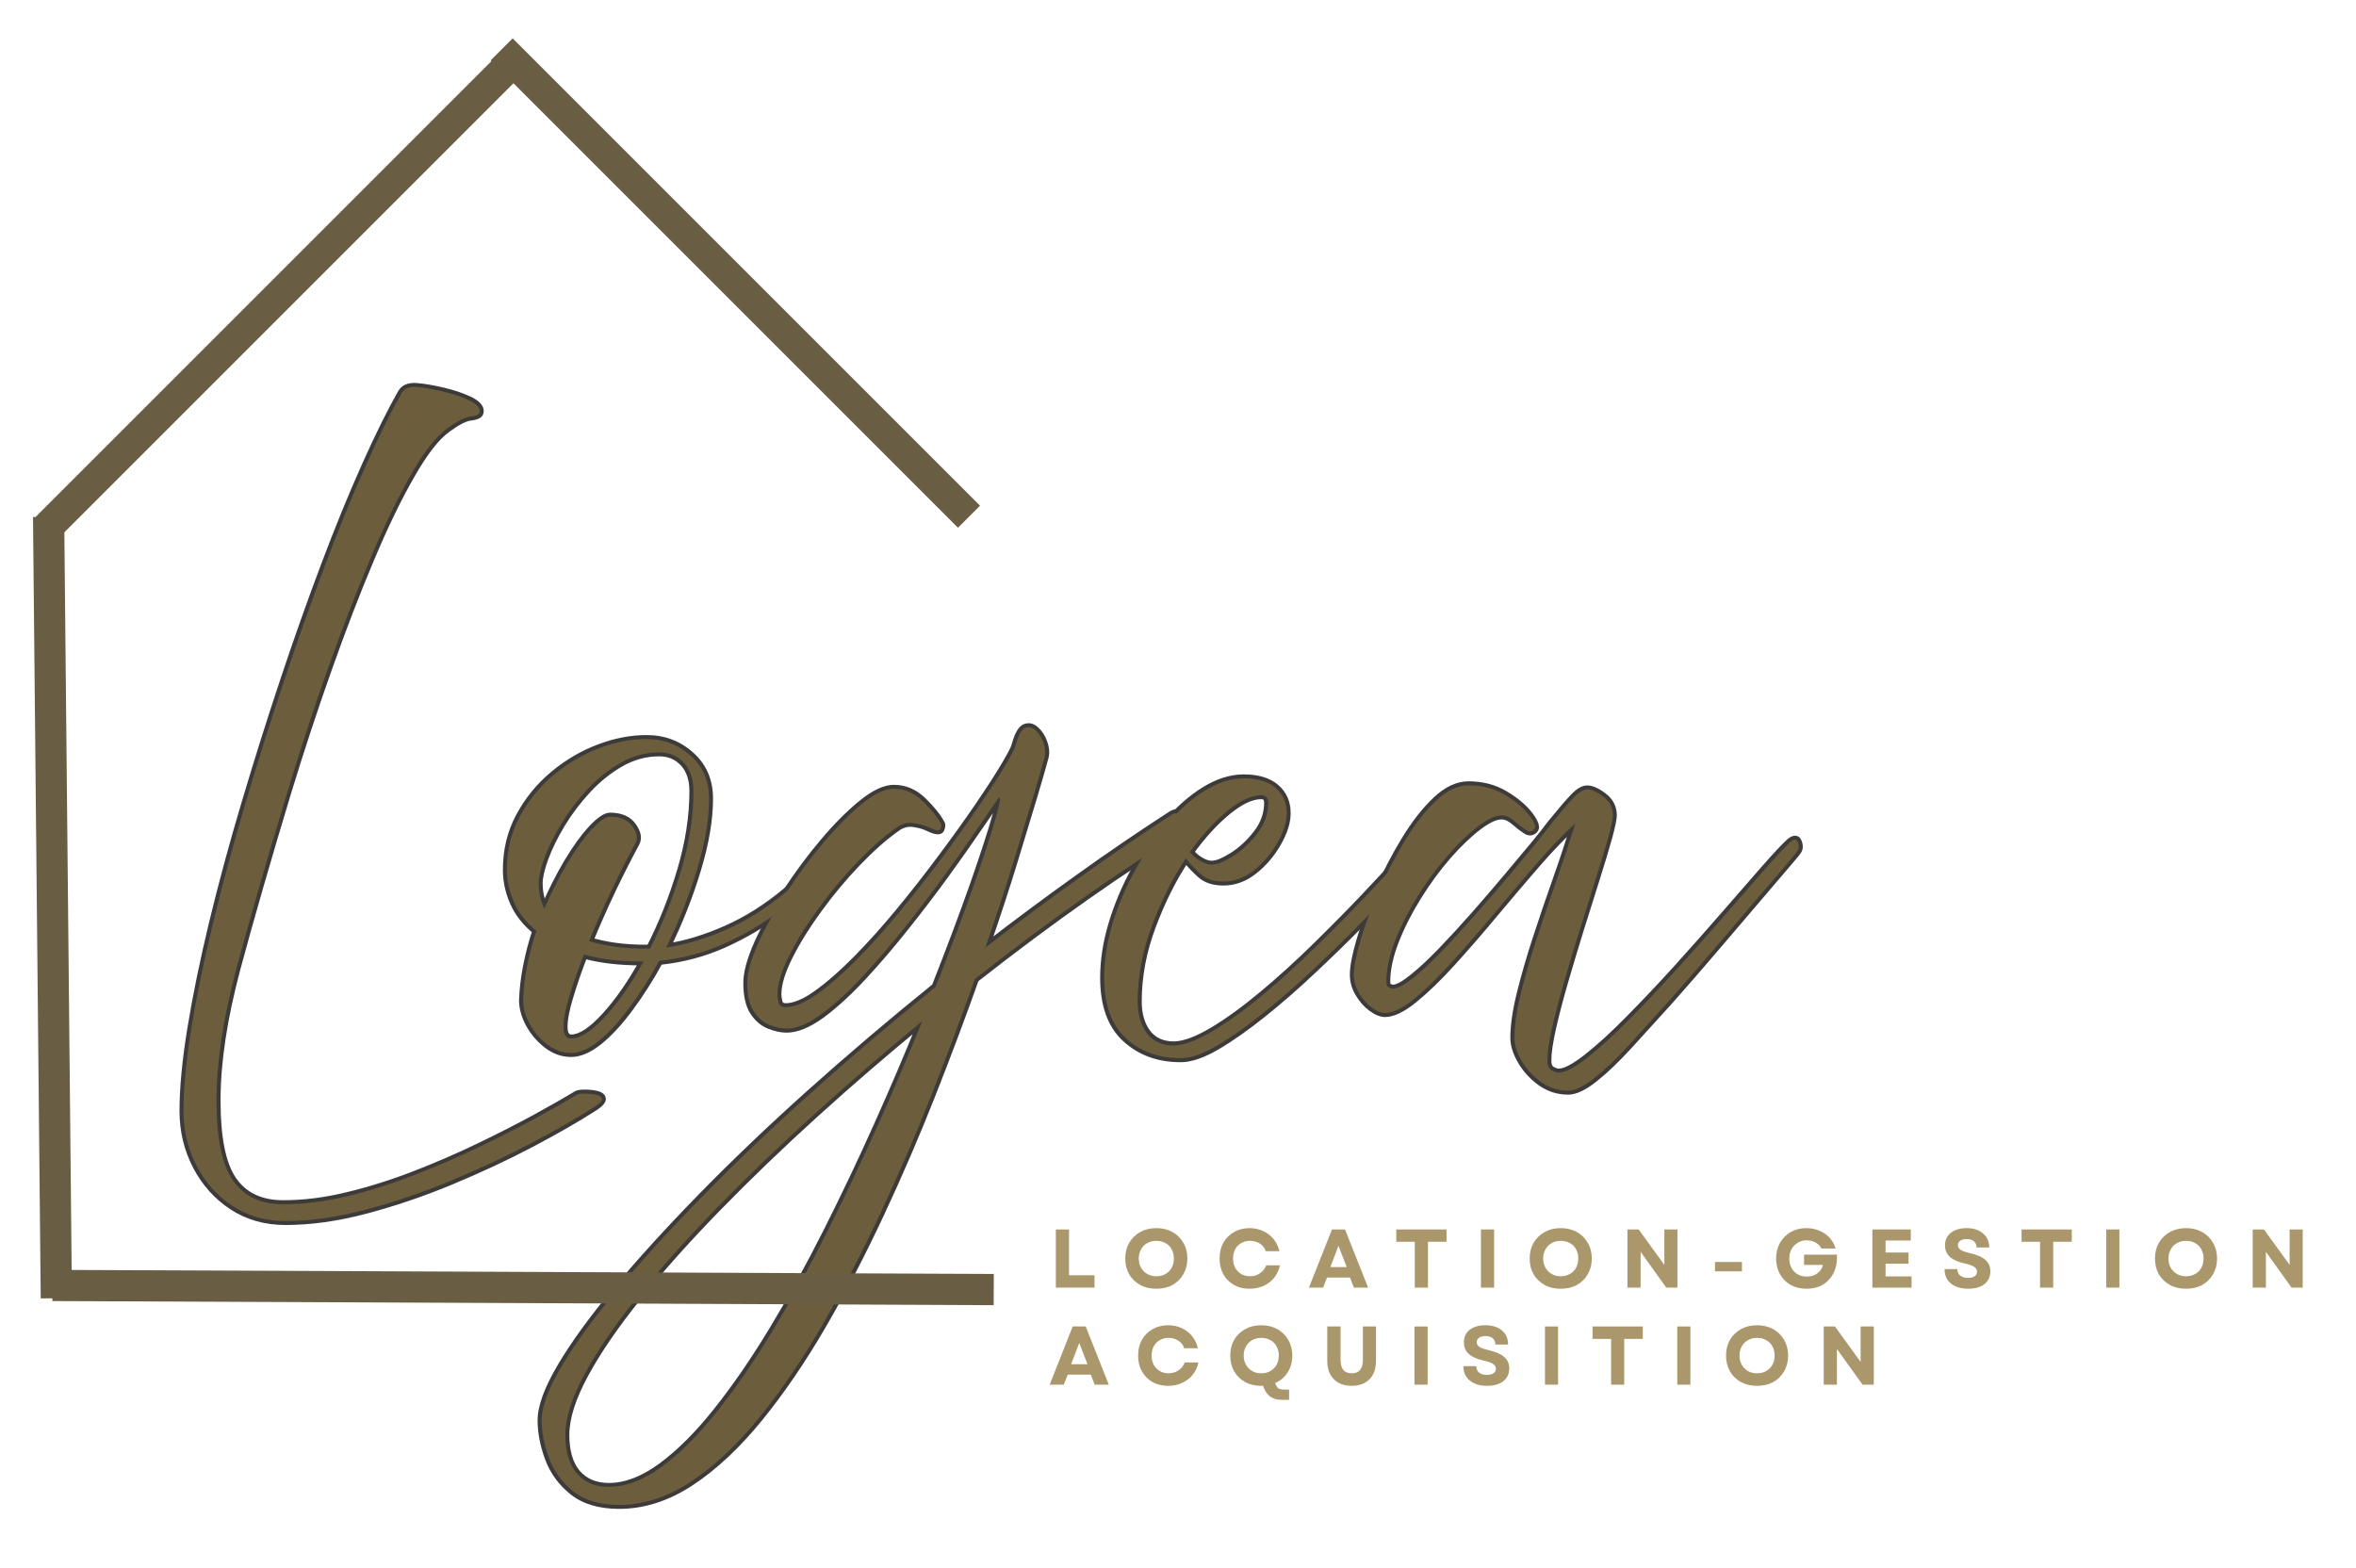 <svg version="1.2" xmlns="http://www.w3.org/2000/svg" viewBox="0 0 302 201" width="302" height="201">
	<defs>
		<clipPath clipPathUnits="userSpaceOnUse" id="cp1">
			<path d="m134 153.33h166.67v29.34h-166.67z"/>
		</clipPath>
		<clipPath clipPathUnits="userSpaceOnUse" id="cp2">
			<path d="m134.32 169.33h9.01v9.34h-9.01z"/>
		</clipPath>
	</defs>
	<style>
		.s0 { fill: #3d3b3a } 
		.s1 { fill: #6c5d3d } 
		.s2 { fill: none;stroke: #695d44;stroke-width: 4 } 
		.s3 { fill: #ab976c } 
	</style>
	<g>
		<g>
			<g>
				<path class="s0" d="m36.6 157.04q-4.02 0-7.08-2.02-3.04-2-4.78-5.35-1.73-3.34-1.73-7.26 0-4.42 1.01-10.62 1.01-6.19 2.79-13.59 1.79-7.41 4.14-15.29 2.34-7.88 4.94-15.69 2.6-7.81 5.28-14.91 2.68-7.11 5.25-12.84 2.57-5.74 4.66-9.4l0.01-0.01 0.01-0.01q0.68-1.08 2.36-0.94 1.41 0.11 3.38 0.57 1.98 0.46 3.52 1.18 1.84 0.88 1.62 2.08-0.14 0.82-1.6 0.97-0.94 0.1-2.76 1.43-2 1.42-4.46 5.71-2.52 4.35-5.21 10.75-2.71 6.41-5.41 14.05-2.71 7.63-5.16 15.64-4 13.22-6.57 22.79-2.54 9.51-2.54 16.8 0 7.12 2.02 9.99 1.97 2.8 6.01 2.79 3.87 0.01 8.12-1.02 4.28-1.03 8.56-2.69 4.28-1.66 8.2-3.55 3.93-1.89 7.18-3.66 3.26-1.78 5.33-3.04l0.27 0.44-0.29-0.43q0.36-0.23 1.29-0.23 0.83 0 1.56 0.16 0.99 0.22 1.13 0.92 0.14 0.71-1.19 1.57-3.36 2.16-8.17 4.7-4.81 2.53-10.29 4.81-5.49 2.28-10.99 3.74-5.52 1.46-10.41 1.46zm0-1.02q4.76 0 10.15-1.43 5.43-1.44 10.86-3.7 5.43-2.25 10.2-4.77 4.77-2.51 8.1-4.65 0.46-0.3 0.66-0.51 0.07-0.07 0.08-0.11-0.02 0.04 0 0.11h-0.02q-0.1-0.07-0.34-0.12-0.61-0.14-1.33-0.14-0.63 0-0.72 0.06l-0.01 0.01h-0.01q-2.09 1.27-5.37 3.06-3.28 1.79-7.22 3.69-3.96 1.9-8.28 3.58-4.34 1.68-8.69 2.73-4.36 1.05-8.36 1.05-4.57 0-6.84-3.22-2.21-3.14-2.21-10.58 0-7.42 2.58-17.07 2.56-9.58 6.58-22.81 2.45-8.03 5.17-15.7 2.71-7.66 5.43-14.1 2.72-6.45 5.26-10.86 2.58-4.48 4.75-6.03 2.04-1.49 3.25-1.62 0.46-0.04 0.66-0.14 0.05-0.03 0.07-0.04-0.02 0.02-0.02 0.05 0.07-0.44-1.06-0.98-1.43-0.67-3.31-1.11-1.9-0.44-3.23-0.55-1.07-0.08-1.42 0.48l-0.44-0.28 0.45 0.26q-2.07 3.61-4.62 9.31-2.56 5.7-5.22 12.78-2.67 7.09-5.27 14.87-2.6 7.79-4.94 15.66-2.33 7.86-4.11 15.24-1.78 7.37-2.78 13.51-0.99 6.13-0.99 10.46 0 3.67 1.61 6.79 1.61 3.11 4.43 4.97 2.81 1.85 6.52 1.85z"/>
			</g>
		</g>
	</g>
	<g>
		<g>
			<g>
				<path class="s0" d="m106.94 106.21q0.4-0.68 1.34-0.5 0.75 0.14 1.28 0.66 0.34 0.34 0.36 0.76 0.02 0.4-0.3 0.78l-0.39-0.32 0.41 0.29q-1.35 1.89-3.76 4.37-2.4 2.47-5.66 4.95-3.28 2.48-7.23 4.26-3.98 1.78-8.44 2.23l-0.05-0.51 0.45 0.25q-1.8 3.29-3.83 6.03-2.04 2.77-4.02 4.37-2.07 1.67-3.89 1.67-1.81 0-3.35-1.18-1.5-1.15-2.41-2.8-0.91-1.67-0.92-3.29v-0.02q0.08-2.19 0.54-4.5 0.45-2.29 1.2-4.55l0.48 0.16-0.32 0.4q-2.1-1.72-3.04-3.87-0.93-2.14-0.93-4.33 0-3.92 1.73-7.11 1.71-3.17 4.46-5.46 2.75-2.29 5.94-3.5 3.21-1.22 6.27-1.22 3.47-0.01 5.99 2.24 2.55 2.27 2.55 5.91 0 4.09-1.58 9.29-1.57 5.17-3.97 10.03l-0.46-0.23-0.07-0.5q3.57-0.51 7.55-2.27 3.98-1.75 7.68-4.86 3.68-3.1 6.39-7.63zm0.87 0.52q-2.79 4.68-6.6 7.89-3.82 3.21-7.93 5.02-4.11 1.81-7.82 2.34l-0.96 0.13 0.43-0.86q2.36-4.79 3.91-9.88 1.53-5.05 1.53-8.99 0-3.18-2.2-5.15-2.23-1.98-5.31-1.98-2.87 0-5.9 1.15-3.04 1.16-5.65 3.33-2.6 2.17-4.22 5.16-1.61 2.97-1.61 6.63 0 1.98 0.85 3.92 0.84 1.92 2.75 3.49l0.27 0.21-0.11 0.34q-0.74 2.2-1.17 4.43-0.44 2.23-0.51 4.34l-0.51-0.02h0.51q0 1.35 0.79 2.8 0.8 1.47 2.12 2.48 1.28 0.97 2.74 0.97 1.45 0 3.25-1.45 1.87-1.52 3.84-4.17 1.98-2.69 3.75-5.92l0.13-0.24 0.27-0.02q4.3-0.44 8.12-2.16 3.85-1.72 7.03-4.13 3.2-2.43 5.55-4.86 2.35-2.42 3.67-4.25l0.01-0.01 0.01-0.01q0.06-0.07 0.06-0.09h-0.01q-0.01-0.03-0.06-0.08-0.3-0.29-0.73-0.38-0.25-0.04-0.29 0.02zm-39.27 6.5q0-1.28 0.78-3.4 0.75-2.1 2.19-4.48 1.44-2.38 3.41-4.5 1.98-2.14 4.39-3.51 2.46-1.41 5.19-1.4 2.15 0 3.53 1.5 1.36 1.48 1.36 3.98 0 4.98-1.62 10.4-1.61 5.39-4.01 10.04l-0.14 0.27h-0.76q-2.26 0-4.12-0.26-1.85-0.27-3.37-0.73l-0.54-0.16 0.21-0.52q1.34-3.28 2.94-6.63 1.61-3.36 3.02-5.97l0.01-0.01q0.36-0.61-0.34-1.61-0.74-1.04-2.48-1.04-0.6 0-1.93 1.43-1.45 1.56-3.02 4.19-1.58 2.64-2.98 5.88l-0.43 1.01-0.49-0.98q-0.8-1.6-0.8-3.5zm1.02 0q0 1.66 0.69 3.04l-0.45 0.23-0.47-0.21q1.42-3.29 3.03-6 1.63-2.71 3.15-4.35 1.64-1.76 2.68-1.76 2.27 0 3.31 1.47 1.08 1.53 0.39 2.71l-0.44-0.26 0.45 0.25q-1.4 2.58-3 5.91-1.58 3.34-2.92 6.59l-0.47-0.2 0.15-0.49q1.45 0.44 3.23 0.7 1.78 0.25 3.97 0.25h0.45v0.51l-0.45-0.23q2.35-4.57 3.94-9.87 1.57-5.27 1.57-10.1 0-2.1-1.09-3.29-1.07-1.17-2.78-1.17-2.46 0-4.68 1.26-2.28 1.3-4.15 3.32-1.9 2.05-3.29 4.34-1.38 2.3-2.11 4.3-0.71 1.95-0.71 3.05zm3.65 20.41q-0.76 0-1.15-0.6-0.33-0.5-0.33-1.39 0-1.56 0.77-4.08 0.75-2.47 1.87-5.39l0.16-0.44 0.45 0.13q3.06 0.88 7.37 0.87h1.01l-0.42 0.76q-2.41 4.36-5.01 7.2-2.71 2.94-4.72 2.94zm0-1.02q1.56 0 3.97-2.62 2.52-2.74 4.87-6.99l0.44 0.24v0.51h-0.14q-4.45 0-7.65-0.9l0.14-0.5 0.48 0.18q-1.11 2.89-1.84 5.32-0.73 2.38-0.73 3.79 0 0.97 0.46 0.97z"/>
			</g>
		</g>
	</g>
	<g>
		<g>
			<g>
				<path class="s0" d="m150.05 103.95q0.82-0.47 1.64 0.19 0.67 0.53 0.98 1.28 0.19 0.48 0.08 0.88-0.12 0.44-0.56 0.69-5.84 3.47-12.73 8.33-6.9 4.85-14.17 10.56l-0.31-0.4 0.48 0.17q-2.53 7.14-5.58 14.87-3.05 7.74-6.59 15.3-3.53 7.56-7.44 14.3-3.92 6.75-8.18 11.98-4.28 5.26-8.84 8.28-4.62 3.05-9.46 3.05-3.89 0-6.22-1.85-2.3-1.84-3.28-4.5-0.96-2.61-0.96-5 0-2.74 2.6-7.13 2.54-4.31 7.17-9.87 4.62-5.55 10.91-11.99 6.29-6.44 13.91-13.28 7.63-6.84 16.1-13.68l0.32 0.39-0.47-0.18q2.89-7.35 4.9-13.06 1.99-5.7 2.84-8.73 0.42-1.48 0.48-2.02 0.01-0.09 0.01-0.13 0.01 0.12 0.13 0.23 0.27 0.24 0.54 0.06 0.02-0.02 0.03-0.02-0.02 0.01-0.03 0.04l-0.41-0.33 0.42 0.3q-0.74 1.04-2.48 3.59-1.75 2.58-4.17 5.92-2.42 3.35-5.18 6.81-2.75 3.47-5.55 6.5-2.82 3.04-5.38 4.93-2.67 1.95-4.76 1.95-1.15 0-2.42-0.52-1.34-0.54-2.25-1.94-0.89-1.39-0.89-3.92 0-2.04 1.41-5.22 1.4-3.12 3.65-6.57 2.24-3.44 4.82-6.51 2.6-3.08 5.01-5.04 2.51-2.05 4.41-2.05 2.29 0 4.07 1.74 1.69 1.66 2.39 2.99l-0.45 0.24 0.43-0.29q0.3 0.46 0.01 1.16-0.24 0.57-0.98 0.49-0.45-0.04-1.16-0.38h-0.01q-0.81-0.41-1.91-0.55-0.98-0.12-1.85 0.57h-0.01l-0.01 0.01q-2.27 1.61-4.87 4.32-2.61 2.72-4.89 5.85-2.29 3.12-3.75 6.02-1.43 2.83-1.43 4.71 0 0.31 0.13 0.88 0.06 0.24 0.4 0.24 1.54 0 3.75-1.58 2.3-1.64 5.02-4.39 2.73-2.77 5.5-6.13 2.78-3.37 5.37-6.86 2.6-3.48 4.67-6.51 2.07-3.03 3.33-5.14 1.22-2.05 1.35-2.57 0.58-2.18 1.52-2.58 1.02-0.42 1.92 0.44 0.77 0.72 1.14 1.84 0.39 1.15 0.12 2.12-0.37 1.41-1.41 4.91l-2.57 8.47q-1.52 4.98-3.61 11.01l-0.48-0.17-0.31-0.4q5.87-4.54 11.9-8.85 6.02-4.32 12.12-8.26h0.01zm0.51 0.89l-0.26-0.45 0.28 0.43q-6.08 3.93-12.08 8.23-6.01 4.31-11.87 8.83l-1.36 1.04 0.56-1.61q2.08-6.01 3.6-10.98l2.56-8.46q1.04-3.49 1.41-4.89 0.18-0.67-0.11-1.52-0.29-0.88-0.86-1.43-0.43-0.4-0.83-0.23-0.48 0.2-0.93 1.88-0.16 0.67-1.47 2.84-1.26 2.14-3.35 5.19-2.09 3.06-4.69 6.55-2.61 3.51-5.4 6.89-2.81 3.4-5.57 6.2-2.78 2.82-5.15 4.52-2.48 1.76-4.35 1.76-1.14 0-1.39-1.02-0.16-0.69-0.16-1.12 0-2.13 1.54-5.17 1.5-2.97 3.83-6.16 2.33-3.19 4.99-5.96 2.67-2.78 5.01-4.44l0.29 0.42-0.31-0.41q1.21-0.95 2.61-0.77 1.27 0.16 2.24 0.64l-0.23 0.46 0.22-0.46q0.55 0.26 0.83 0.29 0.04 0 0.06 0 0 0-0.02 0-0.08 0.04-0.11 0.12 0.05-0.14 0.06-0.22v-0.01q0.01 0.02 0.02 0.04l-0.01-0.02-0.01-0.02q-0.63-1.19-2.21-2.73-1.49-1.46-3.36-1.46-1.53 0-3.76 1.82-2.34 1.9-4.87 4.91-2.55 3.02-4.76 6.41-2.2 3.38-3.56 6.43-1.33 2.98-1.33 4.8 0 2.23 0.74 3.36 0.72 1.13 1.76 1.56 1.1 0.44 2.04 0.44 1.77 0 4.16-1.76 2.48-1.82 5.23-4.8 2.78-2.99 5.51-6.43 2.74-3.44 5.15-6.78 2.41-3.33 4.15-5.89 1.75-2.57 2.49-3.61l0.02-0.02q0.13-0.16 0.25-0.24 0.37-0.24 0.7 0.04 0.25 0.22 0.19 0.78-0.07 0.62-0.51 2.18-0.86 3.06-2.87 8.79-2.01 5.73-4.91 13.09l-0.04 0.13-0.11 0.08q-8.46 6.83-16.06 13.65-7.6 6.82-13.87 13.24-6.25 6.4-10.85 11.92-4.58 5.5-7.08 9.74-2.46 4.15-2.46 6.61 0 2.21 0.9 4.65 0.88 2.39 2.96 4.04 2.05 1.64 5.59 1.64 4.52 0 8.89-2.89 4.43-2.92 8.61-8.06 4.21-5.17 8.08-11.86 3.9-6.7 7.41-14.22 3.52-7.52 6.56-15.23 3.04-7.71 5.57-14.84l0.05-0.13 0.11-0.1q7.29-5.72 14.21-10.6 6.92-4.87 12.81-8.38 0.08-0.04 0.09-0.08 0.02-0.06-0.04-0.21-0.21-0.51-0.67-0.87-0.28-0.23-0.5-0.1zm-72.52 86.29q-2.83 0-4.47-1.89-1.61-1.85-1.61-5.3 0-3.4 2.55-8.09 2.51-4.6 6.92-10.06 4.4-5.44 10.21-11.4 5.8-5.95 12.53-12.05 6.74-6.1 13.73-11.83l0.79 0.59q-2.6 6.46-5.68 13.35-3.09 6.88-6.48 13.61-3.39 6.74-6.96 12.66-3.58 5.93-7.2 10.49-3.65 4.58-7.23 7.22-3.66 2.7-7.1 2.7zm0-1.02q3.1 0 6.49-2.5 3.48-2.56 7.03-7.04 3.59-4.51 7.13-10.38 3.56-5.89 6.93-12.59 3.38-6.71 6.45-13.57 3.08-6.87 5.68-13.31l0.47 0.18 0.32 0.4q-6.97 5.71-13.68 11.79-6.71 6.08-12.49 12.01-5.78 5.92-10.14 11.33-4.36 5.39-6.82 9.91-2.43 4.46-2.43 7.6 0 3.07 1.36 4.64 1.34 1.53 3.7 1.53z"/>
			</g>
		</g>
	</g>
	<g>
		<g>
			<g>
				<path class="s0" d="m181.54 107.04q0.98-1.2 1.81-0.57 0.64 0.47 0.73 1.48 0.1 1.01-0.74 1.85l-0.37-0.36 0.38 0.35q-1.12 1.19-3.34 3.53-2.24 2.34-5.18 5.32-2.93 2.98-6.17 6.02-3.25 3.07-6.46 5.64-3.22 2.59-5.96 4.2-2.83 1.67-4.9 1.67-4.44 0-7.37-2.7-2.95-2.71-2.95-8.13 0-3.42 1.1-7.06 1.09-3.62 2.94-6.97 1.85-3.35 4.18-6.06 2.36-2.74 4.95-4.34 2.65-1.63 5.24-1.64 2.87 0.01 4.42 1.36 1.59 1.37 1.59 3.61 0 1.85-1.26 4.04-1.23 2.17-3.13 3.68-1.96 1.56-4.22 1.56-2.05 0-3.23-1.06-1.08-0.96-2-2.11l0.41-0.32 0.42 0.29q-2.49 3.74-4.29 8.55-1.79 4.77-1.79 9.51 0 2.35 1.09 3.77 1.03 1.36 3.08 1.36v0.51l-0.02-0.51q1.88-0.07 4.74-1.78 2.93-1.76 6.28-4.56 3.36-2.8 6.69-6.06 3.33-3.26 6.19-6.26 2.85-3.01 4.78-5.15 1.93-2.15 2.37-2.67l0.39 0.33zm0.79 0.65l-0.01 0.01q-0.45 0.52-2.39 2.68-1.93 2.16-4.79 5.17-2.87 3.02-6.22 6.29-3.35 3.28-6.75 6.12-3.41 2.84-6.41 4.65-3.09 1.85-5.23 1.93h-0.01q-2.56 0-3.9-1.76-1.3-1.7-1.3-4.4 0.01-4.91 1.86-9.87 1.84-4.92 4.39-8.75l0.4-0.59 0.43 0.55q0.86 1.08 1.87 1.98 0.9 0.8 2.56 0.8 1.9 0 3.58-1.34 1.74-1.39 2.88-3.38 1.12-1.96 1.12-3.53 0-1.78-1.23-2.85-1.27-1.1-3.75-1.1-2.3 0-4.71 1.48-2.46 1.52-4.71 4.14-2.26 2.63-4.06 5.89-1.79 3.25-2.85 6.77-1.06 3.49-1.06 6.76 0 4.97 2.62 7.38 2.64 2.43 6.68 2.43 1.79 0 4.38-1.52 2.68-1.58 5.84-4.12 3.18-2.55 6.39-5.58 3.23-3.04 6.16-6.01 2.93-2.96 5.15-5.3 2.23-2.34 3.34-3.53l0.01-0.01q0.5-0.5 0.45-1.04-0.05-0.55-0.32-0.75l0.01 0.01q-0.17 0.07-0.42 0.39zm-20.67-6.26q0.66 0 1.04 0.41 0.36 0.38 0.36 1.07 0 2.33-1.52 4.28-1.46 1.89-3.25 3.02-1.83 1.16-2.94 1.16-0.81-0.01-1.71-0.51-0.86-0.5-1.52-1.32l-0.24-0.3 0.23-0.32q2.41-3.32 4.92-5.37 2.59-2.12 4.63-2.12zm0 1.02q-1.67 0-3.99 1.89-2.4 1.96-4.74 5.18l-0.41-0.3 0.4-0.32q0.53 0.67 1.23 1.06 0.66 0.39 1.2 0.38 0.81 0 2.4-1 1.63-1.02 2.99-2.77 1.3-1.68 1.3-3.66 0-0.28-0.09-0.38-0.07-0.08-0.29-0.08z"/>
			</g>
		</g>
	</g>
	<g>
		<g>
			<g>
				<path class="s0" d="m201.02 140.33q-2.09 0-3.79-1.21-1.64-1.18-2.63-2.87-1-1.72-1-3.19 0-2.44 0.84-5.81 0.82-3.32 2.05-7.09 1.22-3.75 2.57-7.55 1.33-3.77 2.37-7.18l0.48 0.15 0.35 0.38q-2.28 2.06-4.94 5.12-2.67 3.08-5.45 6.41-2.79 3.35-5.4 6.22-2.62 2.89-4.88 4.73-2.37 1.94-4.04 1.94-0.9 0-1.97-0.77-1.01-0.72-1.77-1.97-0.78-1.27-0.78-2.68 0-1.63 0.88-4.6 0.86-2.92 2.36-6.34 1.5-3.4 3.41-6.55 1.93-3.18 4.06-5.2 2.22-2.11 4.51-2.11 2.74 0.01 4.86 1.27 2.09 1.24 3.23 2.68 1.3 1.67 0.8 2.42l-0.01 0.01v0.02q-0.36 0.46-0.85 0.53-0.47 0.06-0.96-0.27-0.7-0.46-1.54-1.19-0.67-0.58-1.3-0.58-1.02 0-2.74 1.31-1.81 1.38-3.82 3.67-2.01 2.31-3.77 5.14-1.76 2.82-2.86 5.64-1.08 2.76-1.08 5.04 0 0.19 0.04 0.28h-0.01q0.24 0.11 0.28 0.11 0.71-0.01 2.2-1.2 1.61-1.27 3.67-3.4 2.07-2.15 4.26-4.63 2.18-2.48 4.18-4.86 2-2.37 3.53-4.22 1.51-1.84 2.09-2.65l0.02-0.02q1.95-2.4 2.93-3.41 1.11-1.17 2.07-1.16 0.99 0 2.35 1.03 1.43 1.08 1.43 2.82 0 0.74-0.61 2.96-0.6 2.16-1.57 5.22l-2.04 6.49q-1.07 3.45-2.04 6.79-0.96 3.32-1.55 5.95-0.58 2.58-0.58 4.01 0 0.65 0.29 0.81 0.44 0.23 0.61 0.23 1.09 0 3.36-1.78 2.39-1.87 5.37-4.9 3-3.03 6.19-6.55 3.19-3.53 6.09-6.87 2.89-3.34 5.08-5.83 2.21-2.51 3.2-3.42 0.55-0.5 1-0.51 0.64-0.02 0.9 0.68 0.36 0.98-0.2 1.65l-0.39-0.33 0.46 0.23q-0.11 0.21-1.67 2.03l-3.9 4.57-5.23 6.13q-2.86 3.35-5.76 6.62-2.68 2.97-5.1 5.61-2.44 2.67-4.48 4.29-2.14 1.71-3.66 1.71zm0-1.02q1.16 0 3.03-1.49 1.97-1.57 4.36-4.18 2.41-2.63 5.08-5.6 2.89-3.26 5.75-6.6l5.23-6.13 3.91-4.57q1.48-1.73 1.52-1.83l0.03-0.05 0.04-0.04q0.18-0.22 0.02-0.65-0.01-0.04-0.03-0.06l0.01 0.01q0.05 0.04 0.12 0.04-0.08 0-0.35 0.24-0.95 0.88-3.12 3.35-2.19 2.48-5.08 5.83-2.9 3.34-6.1 6.87-3.2 3.54-6.22 6.59-3.02 3.07-5.47 4.98-2.55 2-3.99 2-0.43 0-1.09-0.35-0.83-0.44-0.83-1.71 0-1.55 0.6-4.24 0.6-2.65 1.57-6.01 0.97-3.34 2.05-6.81l2.04-6.5q0.97-3.03 1.56-5.17 0.57-2.09 0.57-2.69 0-1.23-1.02-2.01-1.09-0.82-1.74-0.82-0.52 0-1.33 0.85-0.96 0.98-2.87 3.34l-0.4-0.32 0.41 0.3q-0.6 0.83-2.13 2.7-1.53 1.85-3.54 4.24-2 2.38-4.2 4.87-2.2 2.49-4.28 4.66-2.11 2.18-3.77 3.5-1.78 1.41-2.84 1.41-0.26 0-0.69-0.19-0.64-0.29-0.64-1.22 0-2.47 1.15-5.41 1.13-2.91 2.94-5.81 1.8-2.89 3.87-5.27 2.08-2.38 3.98-3.82 1.99-1.51 3.35-1.51 1.01 0 1.97 0.83 0.79 0.68 1.44 1.11 0.17 0.12 0.26 0.11 0.06-0.01 0.16-0.14l0.4 0.31-0.42-0.28q-0.02 0.02-0.02 0.04v-0.01q-0.01-0.08-0.07-0.23-0.17-0.39-0.67-1.03-1.01-1.29-2.94-2.43-1.89-1.12-4.34-1.12-1.88 0-3.81 1.82-2.03 1.93-3.89 4.99-1.87 3.09-3.35 6.44-1.47 3.35-2.31 6.21-0.84 2.83-0.84 4.31 0 1.12 0.63 2.15 0.65 1.07 1.5 1.67 0.79 0.57 1.37 0.57 1.31 0 3.39-1.7 2.2-1.8 4.78-4.63 2.59-2.85 5.37-6.18 2.79-3.35 5.46-6.44 2.7-3.1 5.02-5.2l1.37-1.23-0.54 1.76q-1.04 3.43-2.38 7.22-1.34 3.79-2.56 7.53-1.22 3.73-2.03 7.02-0.8 3.24-0.8 5.56 0 1.2 0.85 2.68 0.88 1.5 2.35 2.55 1.43 1.02 3.19 1.02z"/>
			</g>
		</g>
	</g>
	<g>
		<g>
			<g>
				<path class="s1" d="m36.61 156.53q-3.88 0-6.82-1.94-2.92-1.92-4.6-5.16-1.67-3.24-1.67-7 0-4.4 1-10.57 1-6.16 2.79-13.54 1.79-7.39 4.13-15.27 2.33-7.87 4.94-15.67 2.6-7.79 5.27-14.87 2.66-7.1 5.23-12.81 2.56-5.73 4.64-9.38 0.52-0.81 1.9-0.71 1.37 0.11 3.31 0.57 1.91 0.44 3.4 1.14 1.49 0.71 1.35 1.52-0.09 0.46-1.17 0.56-1.06 0.11-3 1.53-2.08 1.48-4.6 5.87-2.52 4.38-5.23 10.81-2.71 6.42-5.44 14.07-2.71 7.64-5.14 15.66-4.02 13.24-6.59 22.81-2.56 9.58-2.56 16.92 0 7.29 2.13 10.29 2.12 3.02 6.41 3.02 3.94 0 8.25-1.04 4.31-1.04 8.61-2.73 4.31-1.67 8.25-3.56 3.93-1.88 7.21-3.67 3.26-1.79 5.35-3.04 0.21-0.15 0.98-0.14 0.79-0.01 1.46 0.14 0.66 0.14 0.75 0.52 0.08 0.37-0.96 1.04-3.36 2.15-8.15 4.67-4.79 2.52-10.25 4.79-5.46 2.27-10.91 3.71-5.46 1.46-10.27 1.46z"/>
			</g>
		</g>
	</g>
	<g>
		<g>
			<g>
				<path class="s1" d="m107.37 106.47q0.22-0.38 0.81-0.25 0.6 0.1 1 0.52 0.42 0.4 0.04 0.85-1.33 1.86-3.71 4.31-2.37 2.44-5.6 4.9-3.23 2.44-7.13 4.19-3.89 1.75-8.29 2.19-1.77 3.27-3.79 5.97-2 2.71-3.94 4.28-1.92 1.56-3.56 1.56-1.62-0.01-3.04-1.09-1.4-1.06-2.25-2.62-0.86-1.56-0.85-3.04 0.06-2.17 0.5-4.42 0.45-2.26 1.2-4.5-2.02-1.64-2.89-3.69-0.9-2.04-0.9-4.1 0-3.79 1.67-6.88 1.66-3.07 4.33-5.31 2.69-2.23 5.79-3.41 3.13-1.19 6.11-1.19 3.27 0 5.64 2.12 2.38 2.11 2.38 5.52 0 4.03-1.56 9.15-1.57 5.12-3.94 9.94 3.64-0.52 7.69-2.29 4.04-1.79 7.79-4.94 3.75-3.17 6.5-7.77zm-38.31 6.77q-0.01 1.77 0.72 3.25 1.42-3.25 3-5.92 1.61-2.69 3.09-4.27 1.5-1.6 2.31-1.6 2.02 0 2.9 1.27 0.89 1.25 0.37 2.14-1.42 2.59-3.02 5.94-1.59 3.34-2.92 6.6 1.48 0.44 3.3 0.71 1.82 0.25 4.06 0.25h0.44q2.37-4.6 3.97-9.93 1.61-5.36 1.61-10.25 0-2.32-1.23-3.65-1.23-1.33-3.17-1.33-2.58 0-4.93 1.33-2.34 1.34-4.28 3.42-1.92 2.08-3.33 4.41-1.42 2.34-2.17 4.4-0.73 2.04-0.72 3.23zm4.14 19.89q1.79 0 4.36-2.79 2.56-2.77 4.93-7.08h-0.14q-4.38 0-7.5-0.9-1.13 2.9-1.88 5.36-0.73 2.43-0.73 3.91 0 1.5 0.96 1.5z"/>
			</g>
		</g>
	</g>
	<g>
		<g>
			<g>
				<path class="s1" d="m150.3 104.38q0.52-0.28 1.07 0.17 0.56 0.44 0.81 1.06 0.26 0.63-0.25 0.94-5.86 3.48-12.77 8.35-6.9 4.86-14.19 10.59-2.52 7.12-5.56 14.85-3.05 7.73-6.58 15.25-3.53 7.54-7.42 14.27-3.9 6.73-8.13 11.92-4.24 5.2-8.73 8.17-4.5 2.97-9.18 2.98-3.71 0-5.9-1.75-2.18-1.76-3.1-4.28-0.94-2.52-0.94-4.83 0-2.59 2.52-6.85 2.52-4.28 7.13-9.82 4.6-5.54 10.89-11.95 6.27-6.43 13.88-13.25 7.6-6.84 16.08-13.67 2.89-7.35 4.9-13.06 1.99-5.73 2.85-8.77 0.85-3.07 0.27-2.32-0.75 1.05-2.5 3.61-1.73 2.56-4.15 5.91-2.42 3.34-5.16 6.8-2.75 3.44-5.54 6.45-2.78 3.01-5.32 4.86-2.52 1.85-4.43 1.85-1.05 0-2.23-0.48-1.19-0.48-2-1.73-0.83-1.26-0.84-3.64 0-1.94 1.38-5.02 1.37-3.08 3.6-6.5 2.23-3.42 4.79-6.46 2.57-3.04 4.94-4.98 2.38-1.94 4.09-1.94 2.08 0 3.7 1.61 1.64 1.6 2.32 2.85 0.14 0.24-0.05 0.69-0.18 0.44-1.43-0.17-0.9-0.43-2.09-0.58-1.19-0.14-2.23 0.67-2.31 1.62-4.95 4.37-2.63 2.75-4.94 5.92-2.3 3.14-3.77 6.08-1.48 2.94-1.48 4.94 0 0.37 0.14 1 0.14 0.62 0.88 0.62 1.7 0.01 4.04-1.66 2.35-1.67 5.11-4.44 2.74-2.79 5.52-6.17 2.78-3.39 5.39-6.87 2.6-3.5 4.67-6.54 2.08-3.04 3.35-5.15 1.27-2.12 1.42-2.73 0.52-1.93 1.21-2.23 0.7-0.29 1.37 0.33 0.69 0.63 1.02 1.65 0.33 1 0.11 1.81-0.38 1.42-1.42 4.92-1.05 3.48-2.56 8.46-1.53 4.98-3.61 10.98 5.88-4.52 11.9-8.84 6.02-4.31 12.1-8.25zm-72.27 86.23q3.28 0 6.82-2.6 3.52-2.59 7.12-7.13 3.59-4.52 7.15-10.43 3.58-5.9 6.96-12.63 3.37-6.71 6.45-13.58 3.08-6.88 5.69-13.34-6.98 5.73-13.71 11.82-6.73 6.08-12.52 12.02-5.79 5.95-10.16 11.37-4.38 5.42-6.86 9.98-2.5 4.58-2.5 7.84 0 3.26 1.48 4.97 1.48 1.71 4.08 1.71z"/>
			</g>
		</g>
	</g>
	<g>
		<g>
			<g>
				<path class="s1" d="m181.94 107.36q0.66-0.81 1.1-0.48 0.46 0.34 0.52 1.13 0.08 0.77-0.58 1.44-1.13 1.19-3.35 3.52-2.21 2.33-5.15 5.31-2.94 2.98-6.17 6.02-3.23 3.04-6.43 5.6-3.19 2.57-5.9 4.15-2.71 1.6-4.65 1.6-4.23 0-7.02-2.56-2.77-2.56-2.77-7.75 0-3.35 1.06-6.91 1.09-3.56 2.9-6.86 1.83-3.31 4.13-5.98 2.31-2.69 4.83-4.25 2.52-1.56 4.98-1.56 2.66 0 4.08 1.23 1.42 1.23 1.42 3.23 0 1.71-1.19 3.79-1.19 2.09-3.02 3.54-1.82 1.44-3.9 1.44-1.85 0-2.89-0.92-1.05-0.94-1.94-2.06-2.52 3.79-4.35 8.67-1.82 4.86-1.82 9.68 0 2.52 1.19 4.09 1.19 1.56 3.5 1.56 2-0.09 4.96-1.88 2.98-1.77 6.35-4.58 3.4-2.83 6.73-6.1 3.35-3.27 6.21-6.27 2.85-3 4.79-5.15 1.94-2.16 2.38-2.69zm-20.27-5.41q-1.86 0-4.32 2-2.45 2-4.83 5.27 0.6 0.75 1.38 1.18 0.78 0.44 1.45 0.44 0.96 0 2.67-1.06 1.7-1.08 3.13-2.9 1.41-1.83 1.41-3.98 0-0.95-0.89-0.95z"/>
			</g>
		</g>
	</g>
	<g>
		<g>
			<g>
				<path class="s1" d="m201.02 139.82q-1.94 0-3.5-1.12-1.54-1.11-2.48-2.71-0.92-1.59-0.91-2.94 0-2.37 0.81-5.67 0.81-3.31 2.04-7.06 1.23-3.75 2.56-7.54 1.33-3.79 2.38-7.21-2.32 2.09-4.98 5.17-2.67 3.08-5.46 6.44-2.8 3.33-5.4 6.18-2.58 2.86-4.81 4.69-2.23 1.81-3.71 1.81-0.75 0.01-1.68-0.66-0.93-0.67-1.63-1.82-0.71-1.16-0.71-2.41 0-1.56 0.86-4.46 0.85-2.89 2.33-6.27 1.5-3.39 3.37-6.5 1.9-3.13 3.98-5.09 2.08-1.97 4.17-1.97 2.6 0 4.6 1.18 2 1.19 3.09 2.57 1.08 1.37 0.77 1.81-0.44 0.6-1.11 0.16-0.67-0.45-1.5-1.16-0.81-0.71-1.62-0.71-1.19 0-3.04 1.42-1.86 1.42-3.9 3.77-2.04 2.33-3.83 5.18-1.77 2.86-2.9 5.73-1.1 2.86-1.1 5.23 0 0.59 0.33 0.73 0.33 0.15 0.48 0.15 0.89 0 2.52-1.29 1.64-1.29 3.71-3.44 2.08-2.16 4.27-4.65 2.21-2.5 4.21-4.87 2-2.37 3.52-4.23 1.52-1.85 2.13-2.69 1.91-2.37 2.87-3.37 0.98-1 1.73-1 0.81 0 2.04 0.93 1.23 0.92 1.23 2.4 0 0.69-0.6 2.83-0.59 2.15-1.57 5.21-0.96 3.05-2.04 6.5-1.09 3.44-2.04 6.79-0.96 3.34-1.56 5.96-0.59 2.64-0.59 4.13 0 0.97 0.55 1.27 0.56 0.29 0.85 0.29 1.27 0 3.69-1.9 2.41-1.87 5.41-4.93 3.02-3.04 6.21-6.57 3.19-3.51 6.09-6.85 2.89-3.35 5.08-5.83 2.2-2.5 3.17-3.4 0.81-0.75 1.06-0.04 0.27 0.71-0.11 1.14-0.06 0.17-1.58 1.96-1.52 1.78-3.92 4.56-2.37 2.78-5.22 6.13-2.86 3.34-5.75 6.6-2.68 2.96-5.09 5.61-2.42 2.64-4.44 4.23-2 1.6-3.33 1.6z"/>
			</g>
		</g>
	</g>
	<path class="s2" d="m7.22 166.43l-0.99-100.17"/>
	<path class="s2" d="m127.38 165.32l-120.66-0.53"/>
	<path class="s2" d="m5.99 67.67l59.93-59.93"/>
	<path class="s2" d="m64.3 6.33l59.91 59.91"/>
	<g>
		<g id="Clip-Path" clip-path="url(#cp1)">
			<g>
				<g>
					<g>
						<g>
							<path class="s3" d="m135.34 165.07v-7.46h1.69v5.87h3.27v1.59z"/>
						</g>
					</g>
				</g>
				<g>
					<g>
						<g>
							<path class="s3" d="m148.22 165.21q-1.17 0.01-2.06-0.48-0.9-0.5-1.42-1.37-0.5-0.88-0.5-2.02 0-1.15 0.5-2.02 0.52-0.88 1.42-1.38 0.89-0.5 2.06-0.5 1.17 0 2.07 0.5 0.89 0.5 1.39 1.38 0.52 0.87 0.52 2.02 0 1.14-0.52 2.02-0.5 0.87-1.39 1.37-0.9 0.49-2.07 0.48zm-2.25-3.87q0 0.67 0.3 1.19 0.29 0.5 0.79 0.79 0.49 0.29 1.16 0.29 0.67 0 1.17-0.29 0.52-0.29 0.79-0.79 0.29-0.52 0.29-1.19 0-0.67-0.29-1.19-0.27-0.52-0.79-0.79-0.5-0.29-1.17-0.29-0.67 0-1.16 0.29-0.5 0.27-0.79 0.79-0.3 0.52-0.3 1.19z"/>
						</g>
					</g>
				</g>
				<g>
					<g>
						<g>
							<path class="s3" d="m160.18 165.21q-1.12 0.01-2-0.48-0.87-0.5-1.37-1.37-0.48-0.88-0.48-2.02 0-1.15 0.48-2.02 0.5-0.88 1.37-1.38 0.88-0.5 2-0.5 0.94 0 1.73 0.38 0.79 0.35 1.34 1.02 0.54 0.67 0.75 1.56h-1.75q-0.21-0.62-0.75-0.98-0.55-0.35-1.27-0.35-0.63 0-1.13 0.29-0.48 0.27-0.77 0.79-0.27 0.52-0.27 1.19 0 0.67 0.27 1.19 0.29 0.5 0.77 0.79 0.5 0.29 1.13 0.29 0.72 0 1.27-0.38 0.56-0.37 0.81-1.02h1.75q-0.19 0.9-0.73 1.59-0.54 0.67-1.35 1.04-0.82 0.37-1.8 0.37z"/>
						</g>
					</g>
				</g>
				<g>
					<g>
						<g>
							<path class="s3" d="m167.78 165.07l2.96-7.46h1.67l2.96 7.46h-1.82l-0.5-1.29h-2.95l-0.5 1.29zm2.75-2.63h2.1l-1.06-2.73z"/>
						</g>
					</g>
				</g>
				<g>
					<g>
						<g>
							<path class="s3" d="m181.35 165.07v-5.88h-2.37v-1.58h6.44v1.58h-2.38v5.88z"/>
						</g>
					</g>
				</g>
				<g>
					<g>
						<g>
							<path class="s3" d="m189.83 165.07v-7.46h1.69v7.46z"/>
						</g>
					</g>
				</g>
				<g>
					<g>
						<g>
							<path class="s3" d="m200.06 165.21q-1.17 0.01-2.06-0.48-0.9-0.5-1.42-1.37-0.5-0.88-0.5-2.02 0-1.15 0.5-2.02 0.52-0.88 1.42-1.38 0.89-0.5 2.06-0.5 1.17 0 2.07 0.5 0.89 0.5 1.39 1.38 0.52 0.87 0.52 2.02 0 1.14-0.52 2.02-0.5 0.87-1.39 1.37-0.9 0.49-2.07 0.48zm-2.25-3.87q0 0.67 0.3 1.19 0.29 0.5 0.79 0.79 0.49 0.29 1.16 0.29 0.67 0 1.17-0.29 0.52-0.29 0.79-0.79 0.29-0.52 0.29-1.19 0-0.67-0.29-1.19-0.27-0.52-0.79-0.79-0.5-0.29-1.17-0.29-0.67 0-1.16 0.29-0.5 0.27-0.79 0.79-0.3 0.52-0.3 1.19z"/>
						</g>
					</g>
				</g>
				<g>
					<g>
						<g>
							<path class="s3" d="m208.61 165.07v-7.46h1.44l3.29 4.54v-4.54h1.68v7.46h-1.43l-3.29-4.59v4.59z"/>
						</g>
					</g>
				</g>
				<g>
					<g>
						<g>
							<path class="s3" d="m219.83 162.98v-1.2h3.46v1.2z"/>
						</g>
					</g>
				</g>
				<g>
					<g>
						<g>
							<path class="s3" d="m231.59 165.21q-1.15 0.01-2.05-0.48-0.87-0.5-1.37-1.37-0.5-0.88-0.5-2.02 0-1.15 0.5-2.02 0.5-0.88 1.37-1.38 0.88-0.5 2-0.5 0.92 0 1.69 0.34 0.77 0.31 1.29 0.89 0.54 0.59 0.77 1.38h-1.81q-0.27-0.5-0.77-0.77-0.5-0.27-1.12-0.28-0.65 0-1.15 0.32-0.5 0.29-0.79 0.81-0.3 0.52-0.29 1.21 0 0.67 0.27 1.19 0.29 0.52 0.79 0.83 0.5 0.29 1.19 0.29 0.81 0 1.35-0.42 0.56-0.41 0.71-1.08h-2.42v-1.31h4.21q0.06 0.96-0.19 1.77-0.25 0.8-0.77 1.37-0.5 0.59-1.25 0.92-0.75 0.31-1.66 0.31z"/>
						</g>
					</g>
				</g>
				<g>
					<g>
						<g>
							<path class="s3" d="m240.01 165.07v-7.46h4.92v1.42h-3.23v1.54h2.94v1.43h-2.94v1.63h3.33v1.44z"/>
						</g>
					</g>
				</g>
				<g>
					<g>
						<g>
							<path class="s3" d="m252.28 165.21q-0.94 0-1.63-0.31-0.67-0.31-1.04-0.87-0.35-0.57-0.35-1.34h1.64q0 0.52 0.38 0.84 0.37 0.29 0.98 0.29 0.54 0 0.85-0.21 0.31-0.21 0.31-0.58 0-0.4-0.37-0.63-0.38-0.25-1.17-0.42-1.31-0.29-1.93-0.85-0.63-0.56-0.63-1.48 0-1.02 0.73-1.6 0.75-0.61 2.04-0.61 0.89 0 1.54 0.31 0.64 0.32 1 0.86 0.36 0.55 0.36 1.31h-1.63q0-0.5-0.33-0.79-0.34-0.29-0.92-0.29-0.52 0-0.83 0.21-0.31 0.21-0.31 0.58 0 0.33 0.33 0.58 0.35 0.24 1.21 0.44 1.39 0.31 2 0.88 0.62 0.56 0.62 1.43 0 1.07-0.77 1.67-0.75 0.58-2.08 0.58z"/>
						</g>
					</g>
				</g>
				<g>
					<g>
						<g>
							<path class="s3" d="m261.5 165.07v-5.88h-2.37v-1.58h6.44v1.58h-2.38v5.88z"/>
						</g>
					</g>
				</g>
				<g>
					<g>
						<g>
							<path class="s3" d="m269.98 165.07v-7.46h1.69v7.46z"/>
						</g>
					</g>
				</g>
				<g>
					<g>
						<g>
							<path class="s3" d="m280.21 165.21q-1.17 0.01-2.06-0.48-0.9-0.5-1.42-1.37-0.5-0.88-0.5-2.02 0-1.15 0.5-2.02 0.52-0.88 1.42-1.38 0.89-0.5 2.06-0.5 1.17 0 2.07 0.5 0.89 0.5 1.39 1.38 0.52 0.87 0.52 2.02 0 1.14-0.52 2.02-0.5 0.87-1.39 1.37-0.9 0.49-2.07 0.48zm-2.25-3.87q0 0.67 0.3 1.19 0.29 0.5 0.79 0.79 0.49 0.29 1.16 0.29 0.67 0 1.17-0.29 0.52-0.29 0.79-0.79 0.29-0.52 0.29-1.19 0-0.67-0.29-1.19-0.27-0.52-0.79-0.79-0.5-0.29-1.17-0.29-0.67 0-1.16 0.29-0.5 0.27-0.79 0.79-0.3 0.52-0.3 1.19z"/>
						</g>
					</g>
				</g>
				<g>
					<g>
						<g>
							<path class="s3" d="m288.76 165.07v-7.46h1.44l3.29 4.54v-4.54h1.68v7.46h-1.43l-3.29-4.59v4.59z"/>
						</g>
					</g>
				</g>
				<g id="Clip-Path" clip-path="url(#cp2)">
					<g>
						<g>
							<g>
								<g>
									<path class="s3" d="m134.55 177.51l2.95-7.46h1.67l2.96 7.46h-1.81l-0.5-1.29h-2.96l-0.5 1.29zm2.75-2.62h2.1l-1.06-2.73z"/>
								</g>
							</g>
						</g>
					</g>
				</g>
				<g>
					<g>
						<g>
							<path class="s3" d="m149.74 177.66q-1.12 0-2-0.48-0.87-0.5-1.37-1.38-0.49-0.87-0.48-2.02-0.01-1.14 0.48-2.02 0.5-0.87 1.37-1.37 0.88-0.5 2-0.5 0.94 0 1.73 0.37 0.79 0.36 1.33 1.02 0.54 0.67 0.75 1.56h-1.75q-0.21-0.62-0.75-0.97-0.54-0.36-1.27-0.36-0.62 0-1.12 0.29-0.48 0.28-0.77 0.79-0.27 0.53-0.27 1.19 0 0.67 0.27 1.19 0.29 0.5 0.77 0.79 0.5 0.3 1.12 0.29 0.73 0 1.27-0.37 0.57-0.38 0.82-1.02h1.75q-0.19 0.89-0.73 1.58-0.55 0.67-1.36 1.04-0.81 0.38-1.79 0.38z"/>
						</g>
					</g>
				</g>
				<g>
					<g>
						<g>
							<path class="s3" d="m161.67 177.66q-1.17 0-2.06-0.48-0.9-0.5-1.41-1.38-0.5-0.87-0.5-2.02 0-1.14 0.5-2.02 0.51-0.87 1.41-1.37 0.89-0.5 2.06-0.5 1.17 0 2.07 0.5 0.89 0.5 1.39 1.37 0.52 0.88 0.52 2.02 0 1.23-0.6 2.17-0.59 0.92-1.6 1.35l0.08 0.21q0.12 0.25 0.23 0.38 0.12 0.14 0.33 0.18 0.2 0.07 0.56 0.07h0.59v1.31h-0.96q-1.61 0-2.21-1.38l-0.17-0.41zm-2.25-3.88q0 0.67 0.3 1.19 0.29 0.5 0.79 0.79 0.49 0.3 1.16 0.29 0.67 0.01 1.17-0.29 0.52-0.29 0.79-0.79 0.29-0.52 0.29-1.19 0-0.66-0.29-1.19-0.27-0.51-0.79-0.79-0.5-0.29-1.17-0.29-0.67 0-1.16 0.29-0.5 0.28-0.79 0.79-0.3 0.53-0.3 1.19z"/>
						</g>
					</g>
				</g>
				<g>
					<g>
						<g>
							<path class="s3" d="m173.26 177.66q-0.96 0-1.67-0.38-0.69-0.39-1.08-1.1-0.38-0.73-0.38-1.73v-4.4h1.71v4.27q0 1.74 1.42 1.73 1.44 0.01 1.44-1.73v-4.27h1.68v4.4q0 1-0.37 1.73-0.38 0.71-1.08 1.1-0.69 0.38-1.67 0.38z"/>
						</g>
					</g>
				</g>
				<g>
					<g>
						<g>
							<path class="s3" d="m181.31 177.51v-7.46h1.69v7.46z"/>
						</g>
					</g>
				</g>
				<g>
					<g>
						<g>
							<path class="s3" d="m190.6 177.66q-0.93 0-1.62-0.32-0.67-0.31-1.04-0.87-0.36-0.56-0.36-1.33h1.65q0 0.52 0.37 0.83 0.38 0.29 0.98 0.29 0.54 0 0.86-0.21 0.31-0.2 0.31-0.58 0-0.39-0.38-0.63-0.37-0.24-1.16-0.41-1.31-0.29-1.94-0.86-0.62-0.56-0.62-1.48-0.01-1.01 0.72-1.6 0.75-0.6 2.05-0.6 0.89 0 1.54 0.31 0.64 0.31 1 0.85 0.35 0.55 0.35 1.32h-1.62q-0.01-0.5-0.34-0.8-0.33-0.29-0.91-0.29-0.52 0-0.84 0.21-0.31 0.21-0.31 0.58 0 0.34 0.33 0.59 0.36 0.23 1.21 0.43 1.39 0.32 2 0.88 0.63 0.56 0.63 1.44 0 1.06-0.77 1.66-0.76 0.59-2.09 0.59z"/>
						</g>
					</g>
				</g>
				<g>
					<g>
						<g>
							<path class="s3" d="m198.04 177.51v-7.46h1.68v7.46z"/>
						</g>
					</g>
				</g>
				<g>
					<g>
						<g>
							<path class="s3" d="m206.52 177.51v-5.87h-2.38v-1.59h6.44v1.59h-2.38v5.87z"/>
						</g>
					</g>
				</g>
				<g>
					<g>
						<g>
							<path class="s3" d="m215 177.51v-7.46h1.68v7.46z"/>
						</g>
					</g>
				</g>
				<g>
					<g>
						<g>
							<path class="s3" d="m225.23 177.66q-1.17 0-2.07-0.48-0.9-0.5-1.41-1.38-0.5-0.87-0.5-2.02 0-1.14 0.5-2.02 0.51-0.87 1.41-1.37 0.9-0.5 2.07-0.5 1.16 0 2.06 0.5 0.89 0.5 1.4 1.37 0.51 0.88 0.52 2.02-0.01 1.15-0.52 2.02-0.51 0.88-1.4 1.38-0.9 0.48-2.06 0.48zm-2.25-3.88q-0.01 0.67 0.29 1.19 0.29 0.5 0.79 0.79 0.5 0.3 1.17 0.29 0.66 0.01 1.16-0.29 0.52-0.29 0.8-0.79 0.29-0.52 0.29-1.19 0-0.66-0.29-1.19-0.28-0.51-0.8-0.79-0.5-0.29-1.16-0.29-0.67 0-1.17 0.29-0.5 0.28-0.79 0.79-0.3 0.53-0.29 1.19z"/>
						</g>
					</g>
				</g>
				<g>
					<g>
						<g>
							<path class="s3" d="m233.77 177.51v-7.46h1.44l3.29 4.54v-4.54h1.69v7.46h-1.44l-3.29-4.58v4.58z"/>
						</g>
					</g>
				</g>
				<g>
					<g>
						<g>
						</g>
					</g>
				</g>
				<g>
					<g>
						<g>
						</g>
					</g>
				</g>
			</g>
		</g>
	</g>
</svg>